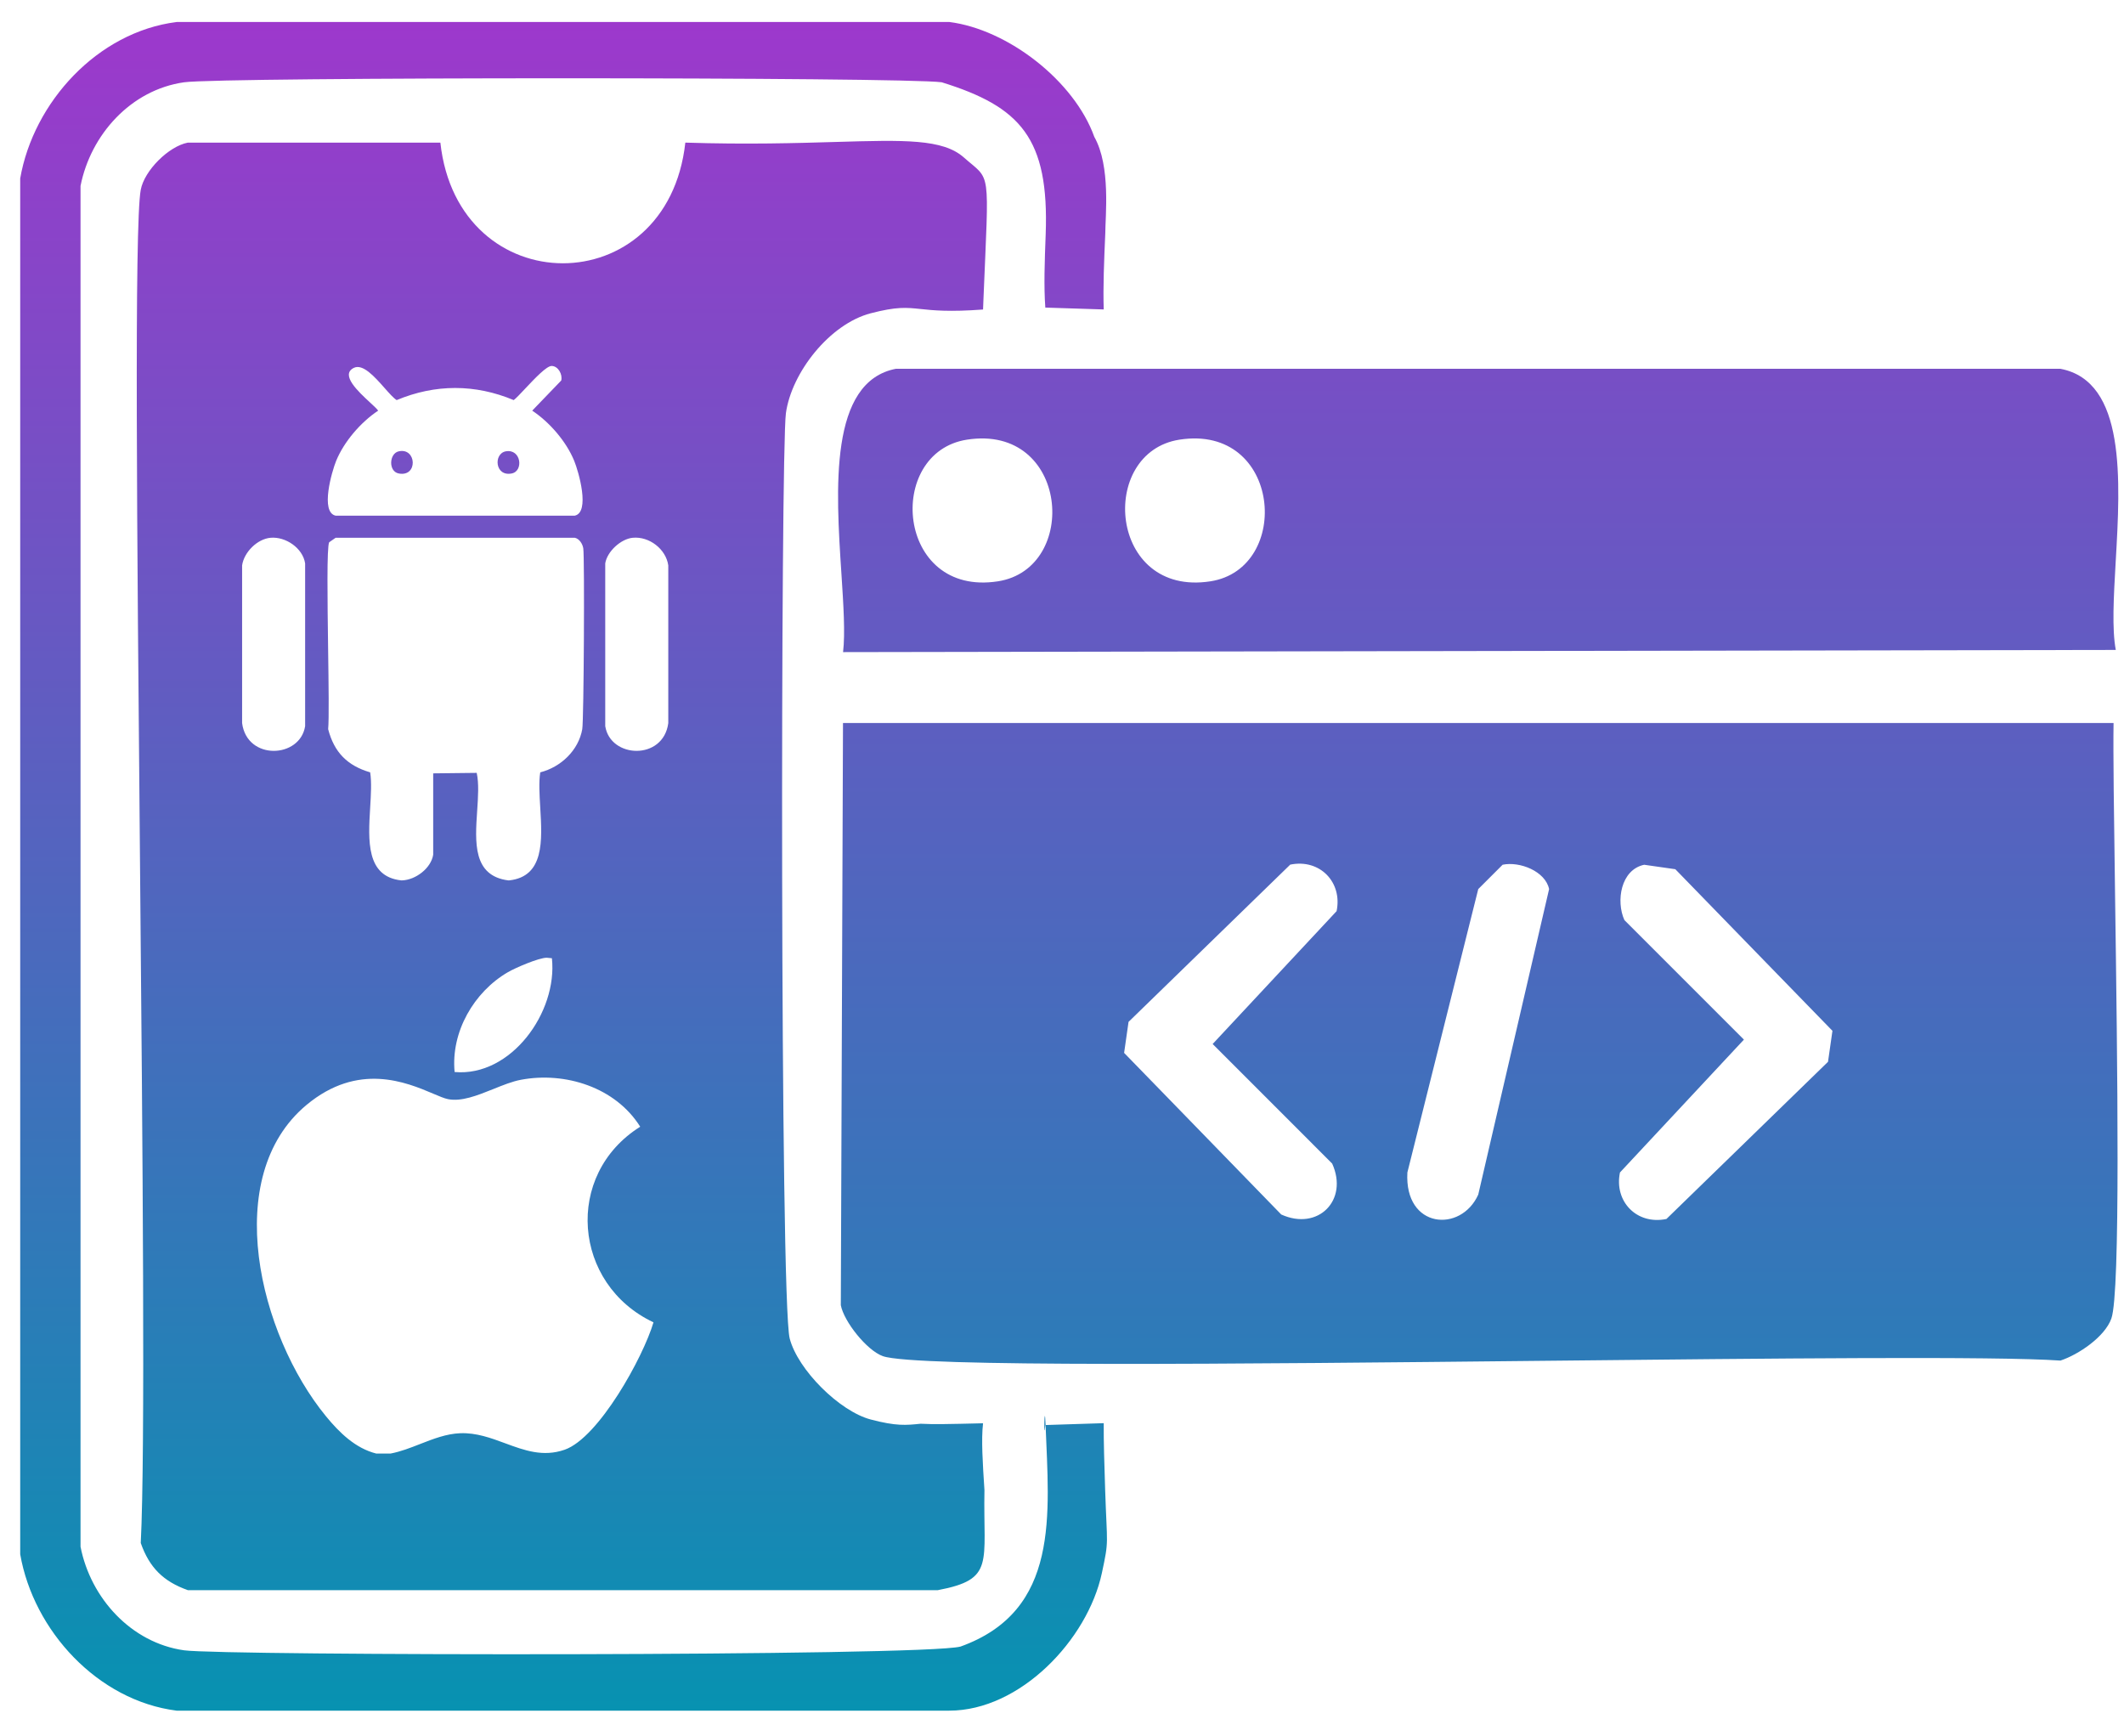 <svg width="82" height="67" viewBox="0 0 82 67" fill="none" xmlns="http://www.w3.org/2000/svg">
<path fill-rule="evenodd" clip-rule="evenodd" d="M79.546 14.236H34.596L34.598 14.233C31.998 14.726 32.27 18.88 32.484 22.142C32.563 23.353 32.634 24.44 32.548 25.172C40.74 25.159 48.934 25.145 57.127 25.13L57.219 25.13C65.374 25.116 73.529 25.102 81.683 25.088C81.53 24.277 81.602 23.04 81.679 21.687C81.862 18.52 82.08 14.716 79.546 14.236ZM37.331 16.971C34.166 17.464 34.593 23.051 38.527 22.439C41.692 21.946 41.265 16.359 37.331 16.971ZM45.535 16.971C42.37 17.464 42.797 23.051 46.731 22.439C49.896 21.946 49.469 16.359 45.535 16.971ZM81.597 27.908H32.545C32.532 31.65 32.517 35.392 32.503 39.135C32.489 42.884 32.474 46.633 32.461 50.382C32.58 51.01 33.463 52.127 34.084 52.348C35.297 52.781 47.843 52.65 59.557 52.528C68.536 52.434 77.026 52.345 79.546 52.519C80.243 52.289 81.261 51.602 81.512 50.896C81.869 49.895 81.746 41.049 81.654 34.485V34.484C81.612 31.509 81.578 29.003 81.597 27.908ZM47.746 35.383C48.433 34.715 49.12 34.047 49.807 33.379V33.376C50.958 33.137 51.834 34.061 51.601 35.171L46.816 40.299L51.43 44.914C52.072 46.332 50.882 47.523 49.464 46.88C48.111 45.486 46.757 44.094 45.402 42.702C44.734 42.015 44.066 41.329 43.398 40.642L43.569 39.445C44.962 38.092 46.354 36.738 47.746 35.383ZM57.07 34.319L58.011 33.379C58.668 33.242 59.661 33.628 59.805 34.319C58.892 38.251 57.981 42.181 57.07 46.112C56.403 47.599 54.211 47.432 54.334 45.258C55.245 41.624 56.153 37.99 57.061 34.355L57.062 34.35L57.063 34.345L57.07 34.319ZM62.712 35.516C62.381 34.783 62.57 33.568 63.481 33.379V33.381L64.678 33.552C66.03 34.944 67.383 36.335 68.737 37.727L68.744 37.734C69.411 38.419 70.078 39.104 70.744 39.79L70.573 40.986C69.18 42.34 67.788 43.694 66.396 45.049L66.376 45.068C65.696 45.729 65.016 46.391 64.335 47.053C63.184 47.293 62.308 46.368 62.541 45.258L67.326 40.13L62.712 35.516Z" fill="url(#paint0_linear_1421_131)"/>
<path fill-rule="evenodd" clip-rule="evenodd" d="M6.818 0.848H36.646C38.914 1.135 41.474 3.124 42.248 5.285C42.889 6.416 42.671 8.355 42.671 9.007C42.625 10.06 42.582 11.07 42.611 11.945C42.235 11.934 41.859 11.921 41.484 11.909C41.108 11.897 40.733 11.885 40.356 11.873C40.295 11.048 40.331 10.075 40.37 9.048C40.507 5.332 39.398 4.12 36.356 3.176C34.908 2.97 8.557 2.97 7.109 3.176C5.047 3.468 3.498 5.204 3.109 7.177V59.703C3.496 61.682 5.058 63.414 7.109 63.703C8.592 63.913 35.633 63.941 37.083 63.558C40.938 62.172 40.497 58.448 40.365 54.984C40.325 53.933 40.287 55.818 40.356 55.007C40.733 54.995 41.108 54.983 41.484 54.971C41.859 54.959 42.235 54.946 42.611 54.935C42.605 55.627 42.635 56.533 42.666 57.511C42.738 59.713 42.821 59.408 42.539 60.722C41.987 63.295 39.384 66.032 36.646 66.032H6.818C3.772 65.645 1.293 62.945 0.78 59.995V6.887C1.291 3.95 3.762 1.235 6.818 0.85V0.848ZM7.253 5.505H17.001C17.678 11.706 25.772 11.725 26.458 5.505C28.845 5.581 30.756 5.524 32.283 5.479C34.911 5.402 36.399 5.358 37.211 6.078C38.271 7.016 38.179 6.384 37.968 11.543C37.963 11.676 37.958 11.81 37.952 11.947C36.647 12.045 36.023 11.979 35.543 11.928C34.986 11.87 34.622 11.831 33.615 12.093C32.031 12.505 30.557 14.381 30.341 15.95C30.137 17.435 30.11 50.215 30.487 51.665C30.8 52.872 32.41 54.476 33.615 54.793C34.602 55.053 34.974 55.015 35.541 54.957C36.023 54.984 36.647 54.971 37.952 54.939C37.878 55.562 37.939 56.487 38.006 57.517L38.006 57.518C37.952 60.349 38.419 60.961 36.206 61.381H7.253C6.306 61.046 5.768 60.51 5.434 59.561C5.612 56.077 5.507 44.457 5.403 33.047C5.291 20.73 5.181 8.658 5.434 7.325C5.574 6.582 6.51 5.647 7.253 5.505ZM21.3 14.126C21.554 14.133 21.725 14.456 21.667 14.688L20.547 15.851C21.215 16.295 21.863 17.041 22.169 17.791C22.339 18.205 22.791 19.775 22.189 19.905H12.958C12.354 19.774 12.812 18.197 12.977 17.791C13.284 17.041 13.932 16.295 14.6 15.851C14.552 15.782 14.431 15.67 14.285 15.535L14.283 15.533C13.828 15.113 13.134 14.471 13.653 14.203C14.003 14.023 14.463 14.543 14.844 14.974L14.847 14.977C15.027 15.181 15.189 15.364 15.314 15.444C16.805 14.821 18.34 14.82 19.833 15.444C19.93 15.369 20.093 15.196 20.278 14.999L20.279 14.997C20.649 14.605 21.106 14.12 21.3 14.126ZM15.392 17.422C15.022 17.506 14.988 18.197 15.392 18.276C16.147 18.423 16.084 17.265 15.392 17.422ZM19.524 17.422C19.048 17.511 19.104 18.406 19.756 18.276C20.224 18.183 20.12 17.313 19.524 17.422ZM19.659 33.983H19.62C18.252 33.806 18.339 32.516 18.422 31.297C18.458 30.762 18.493 30.241 18.404 29.833L16.724 29.852V32.994C16.639 33.518 16.045 33.964 15.527 33.983H15.488C14.13 33.834 14.214 32.444 14.291 31.171V31.169C14.321 30.672 14.35 30.193 14.291 29.813C13.408 29.554 12.901 29.039 12.669 28.146C12.705 27.761 12.687 26.431 12.667 25.015C12.642 23.14 12.614 21.114 12.708 20.932L12.801 20.867C12.853 20.83 12.906 20.794 12.959 20.757H22.19C22.368 20.796 22.491 20.996 22.518 21.164C22.573 21.509 22.54 27.802 22.479 28.146C22.334 28.968 21.648 29.613 20.857 29.813C20.798 30.193 20.827 30.673 20.857 31.17L20.857 31.171C20.933 32.443 21.017 33.834 19.659 33.983ZM11.78 21.747C11.688 21.151 11.024 20.708 10.448 20.758C9.933 20.802 9.42 21.315 9.347 21.824V27.913C9.538 29.366 11.584 29.276 11.78 28.03V21.747ZM24.429 20.758C25.059 20.698 25.708 21.188 25.8 21.824V27.913C25.608 29.364 23.563 29.278 23.366 28.029V21.747C23.438 21.29 23.968 20.801 24.429 20.758ZM21.106 36.969C20.799 36.97 19.897 37.358 19.603 37.53C18.301 38.289 17.402 39.828 17.551 41.38C19.727 41.575 21.532 39.071 21.307 36.988L21.106 36.969ZM24.716 43.492C23.761 41.967 21.816 41.36 20.116 41.679C19.778 41.742 19.411 41.89 19.04 42.04C18.434 42.283 17.816 42.532 17.294 42.427C17.154 42.399 16.962 42.317 16.725 42.217L16.722 42.215C15.693 41.779 13.83 40.989 11.833 42.651C8.514 45.414 9.997 51.514 12.585 54.669C13.104 55.302 13.722 55.906 14.527 56.108H15.077C15.464 56.035 15.841 55.888 16.218 55.74C16.725 55.542 17.234 55.343 17.771 55.323C18.391 55.3 18.951 55.507 19.503 55.711C20.241 55.984 20.966 56.252 21.802 55.959C23.114 55.498 24.826 52.401 25.229 51.043C22.117 49.575 21.76 45.346 24.716 43.492Z" fill="url(#paint1_linear_1421_131)"/>
<defs>
<linearGradient id="paint0_linear_1421_131" x1="38.189" y1="-4.907" x2="38.189" y2="71.66" gradientUnits="userSpaceOnUse">
<stop stop-color="#9D38CC"/>
<stop offset="1" stop-color="#0792B1"/>
</linearGradient>
<linearGradient id="paint1_linear_1421_131" x1="37.891" y1="0.848" x2="37.891" y2="66.032" gradientUnits="userSpaceOnUse">
<stop stop-color="#9D38CC"/>
<stop offset="1" stop-color="#0792B1"/>
</linearGradient>
</defs>
</svg>
